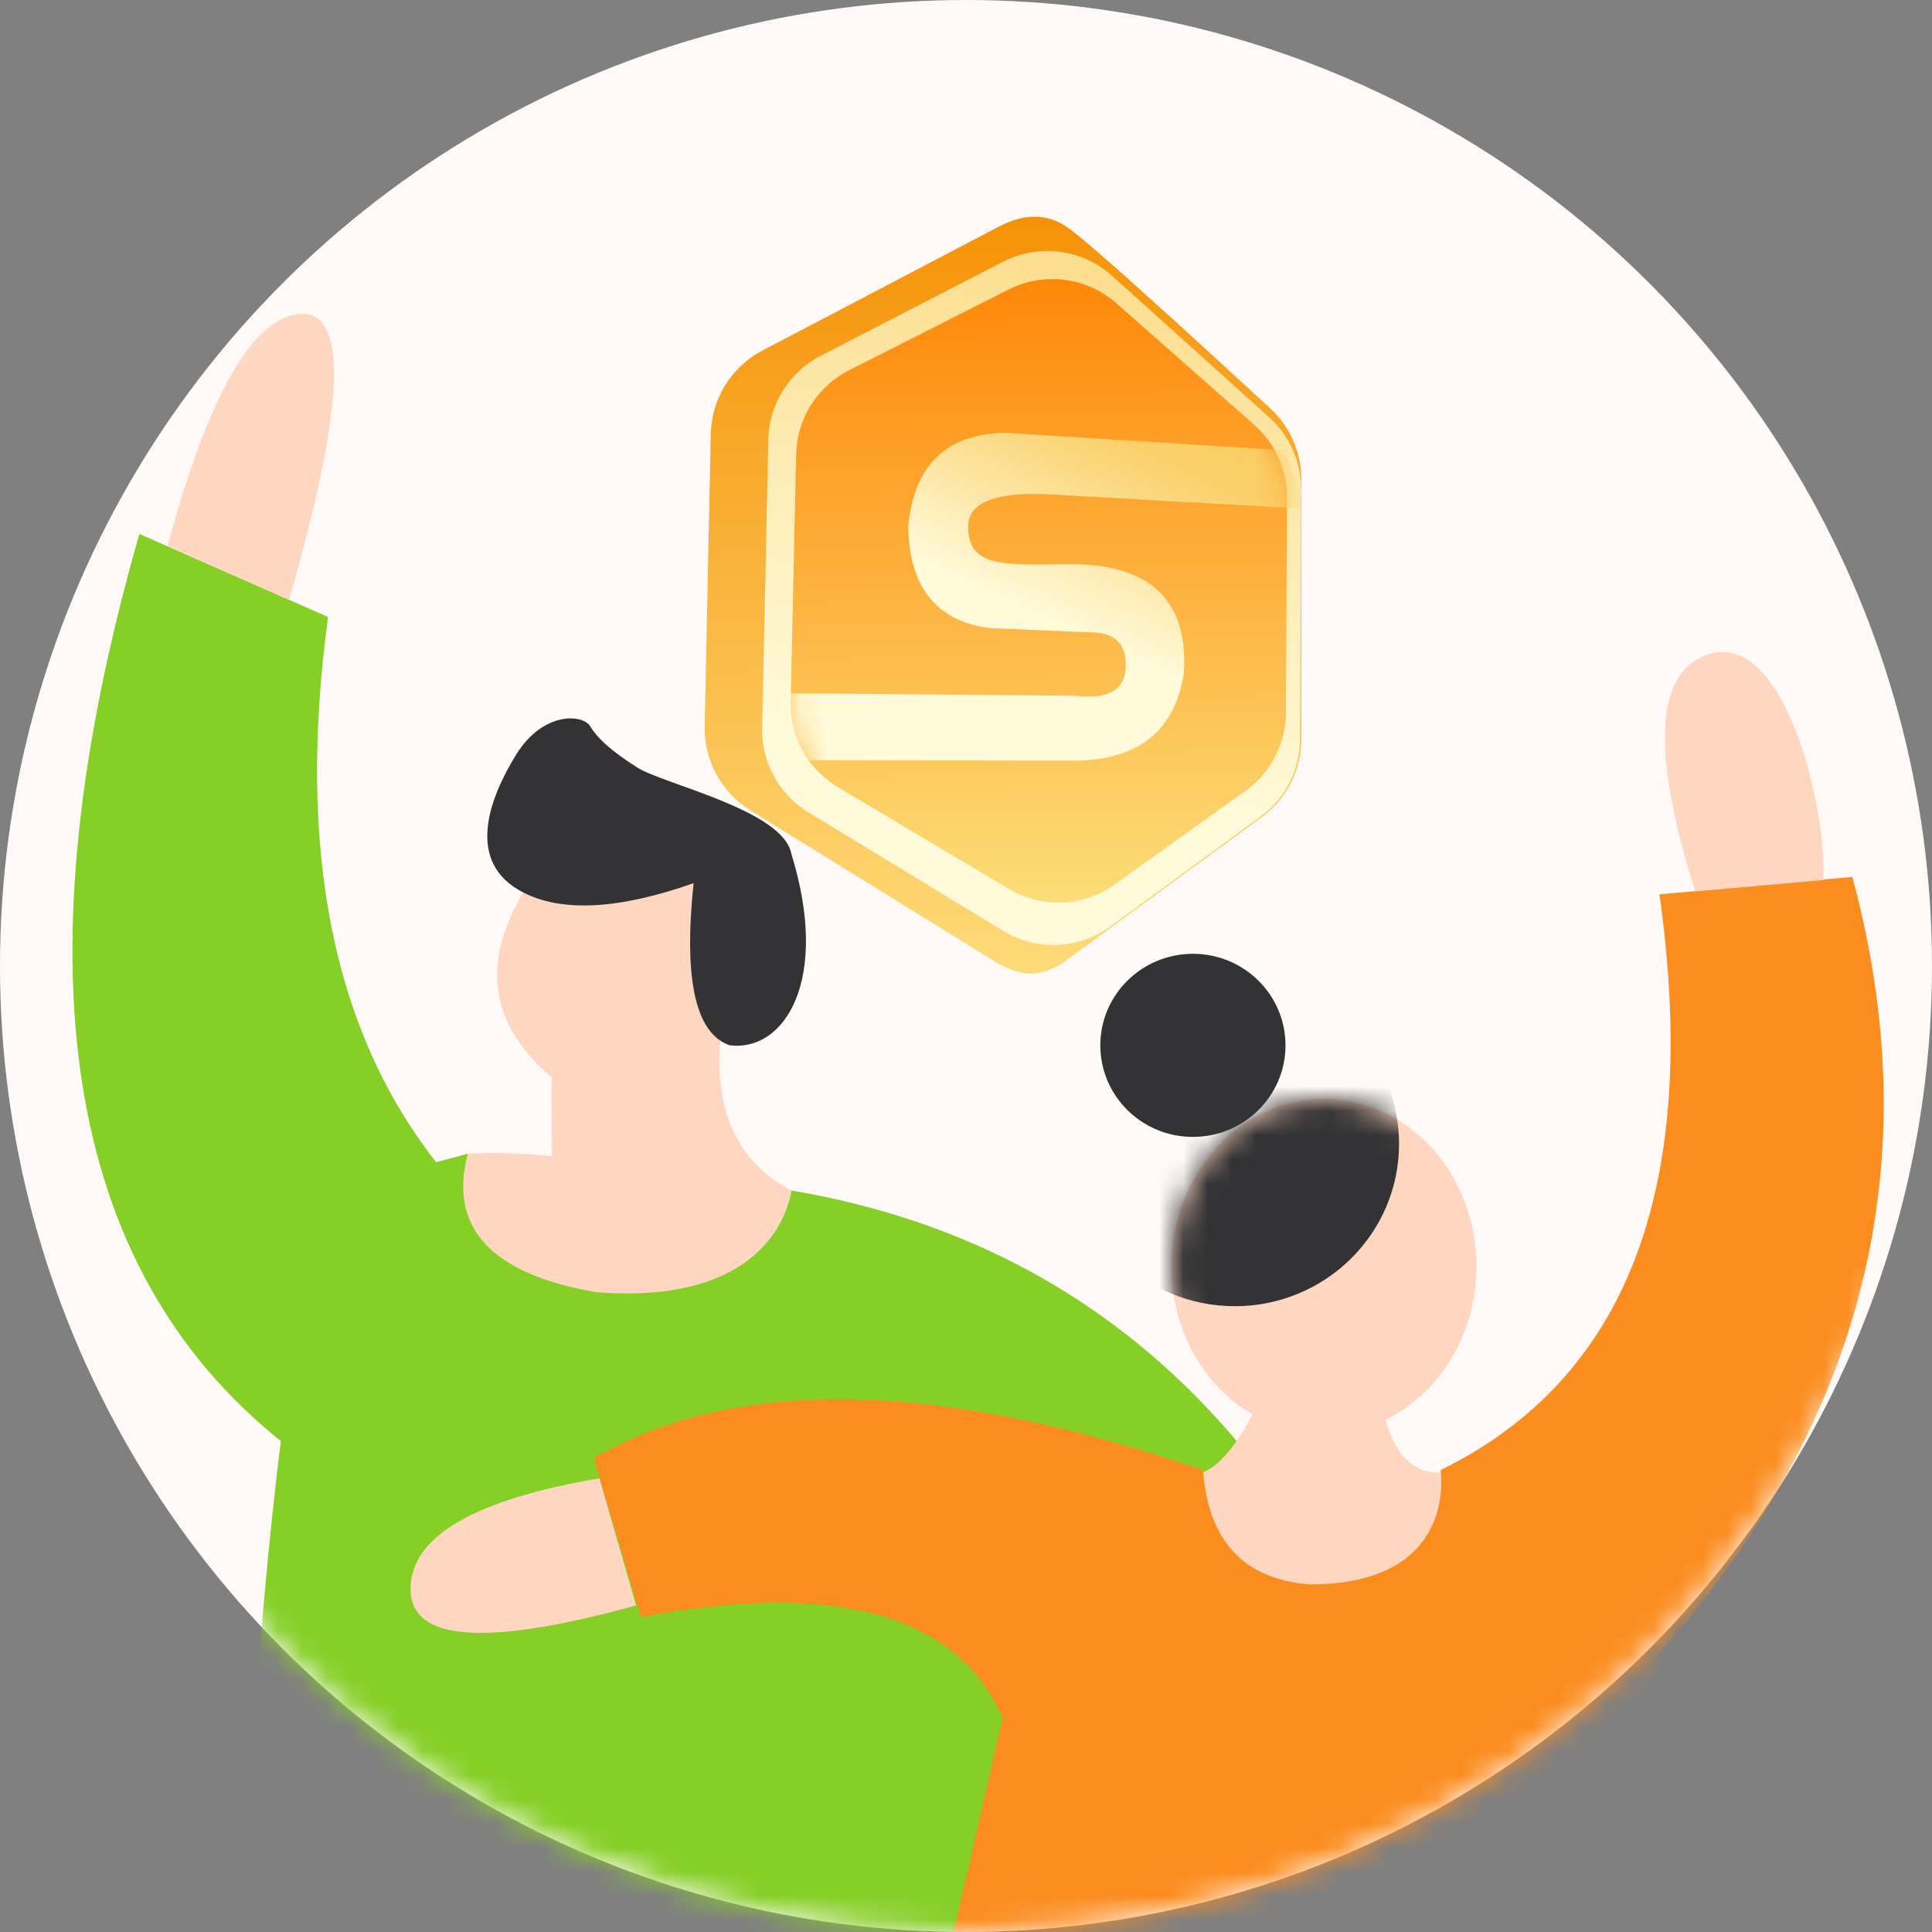 <?xml version="1.0" encoding="UTF-8"?>
<svg width="80px" height="80px" viewBox="0 0 80 80" version="1.1" xmlns="http://www.w3.org/2000/svg" xmlns:xlink="http://www.w3.org/1999/xlink">
    <rect x="0" y="0" width="80" height="80" fill="#808080" stroke="none"/>
    <title>宣传Seller</title>
    <defs>
        <circle id="path-1" cx="40" cy="40" r="40"></circle>
        <linearGradient x1="50%" y1="0%" x2="50%" y2="100%" id="linearGradient-3">
            <stop stop-color="#F59207" offset="0%"></stop>
            <stop stop-color="#FEDB79" offset="100%"></stop>
        </linearGradient>
        <linearGradient x1="70.741%" y1="-33.913%" x2="52.692%" y2="75.742%" id="linearGradient-4">
            <stop stop-color="#FACF68" offset="0%"></stop>
            <stop stop-color="#FFFAD9" offset="100%"></stop>
        </linearGradient>
        <linearGradient x1="50%" y1="0%" x2="50%" y2="100%" id="linearGradient-5">
            <stop stop-color="#FE8708" offset="0%"></stop>
            <stop stop-color="#FCDE78" offset="100%"></stop>
        </linearGradient>
        <path d="M9.423,1.18 L2.755,4.407 C1.425,5.05 0.559,6.373 0.5,7.849 L0.093,18.101 C0.035,19.542 0.758,20.902 1.984,21.661 L8.998,26.004 C10.35,26.84 12.068,26.797 13.376,25.895 L18.865,22.106 C19.92,21.377 20.562,20.187 20.591,18.904 L20.792,10.01 C20.818,8.855 20.344,7.746 19.491,6.966 L13.863,1.827 C12.655,0.724 10.896,0.467 9.423,1.18 Z" id="path-6"></path>
        <linearGradient x1="87.36%" y1="18.411%" x2="54.848%" y2="59.691%" id="linearGradient-8">
            <stop stop-color="#FACF68" offset="0%"></stop>
            <stop stop-color="#FFFAD9" offset="100%"></stop>
        </linearGradient>
        <ellipse id="path-9" cx="6.315" cy="6.939" rx="6.315" ry="6.939"></ellipse>
    </defs>
    <g id="页面-1" stroke="none" stroke-width="1" fill="none" fill-rule="evenodd">
        <g id="Page-招募页" transform="translate(-437, -588)">
            <g id="如何参与我们的计划" transform="translate(78, 445)">
                <g id="宣传Seller" transform="translate(359, 143)">
                    <mask id="mask-2" fill="white">
                        <use xlink:href="#path-1"></use>
                    </mask>
                    <use id="蒙版" fill="#FFFAF7" xlink:href="#path-1"></use>
                    <g id="编组-2" mask="url(#mask-2)">
                        <g transform="translate(27.523, 9.628)"></g>
                    </g>
                    <g id="S图标" mask="url(#mask-2)">
                        <g transform="translate(41.5, 24.667) rotate(-1) translate(-41.5, -24.667) translate(29, 9)">
                            <path d="M12.638,0.378 L2.753,5.34 C1.45,5.994 0.606,7.305 0.551,8.762 L0.087,20.859 C0.033,22.274 0.731,23.612 1.923,24.377 L12.02,30.864 C12.043,30.878 12.065,30.892 12.088,30.907 C12.587,31.185 13.029,31.327 13.414,31.334 C13.799,31.341 14.222,31.214 14.683,30.953 L23.09,25.018 C24.132,24.283 24.76,23.095 24.783,21.82 L24.969,11.067 C24.989,9.949 24.539,8.873 23.728,8.101 C21.8,6.265 20.511,5.042 19.861,4.431 C17.458,2.172 16.005,0.858 15.503,0.488 C14.789,-0.038 13.982,-0.139 13.08,0.185 C12.93,0.242 12.782,0.306 12.638,0.378 Z" id="路径-17备份" fill="url(#linearGradient-3)"></path>
                            <path d="M12.776,1.84 L5.154,5.606 C3.84,6.256 2.986,7.572 2.929,9.037 L2.465,20.965 C2.41,22.391 3.118,23.739 4.325,24.501 L12.302,29.545 C13.669,30.41 15.422,30.366 16.744,29.434 L23.032,25.002 C24.07,24.27 24.698,23.09 24.726,21.821 L24.955,11.491 C24.98,10.351 24.518,9.254 23.684,8.477 L17.276,2.501 C16.06,1.367 14.268,1.104 12.776,1.84 Z" id="路径-17" fill="url(#linearGradient-4)"></path>
                            <g id="路径-18" stroke-width="1" fill="none" transform="translate(3.571, 1.812)">
                                <mask id="mask-7" fill="white">
                                    <use xlink:href="#path-6"></use>
                                </mask>
                                <use id="蒙版" fill="url(#linearGradient-5)" xlink:href="#path-6"></use>
                                <path d="M20.723,8.04 L9.18,7.111 C6.735,7.111 5.371,8.382 5.088,10.924 C5.088,13.431 6.181,14.852 8.367,15.185 L12.46,15.431 C13.484,15.422 13.996,15.867 13.996,16.767 C13.996,17.823 13.283,18.251 11.857,18.051 L0.228,17.744 L-0.65,17.744 L-0.65,20.498 L11.857,20.738 C14.477,20.738 15.99,19.554 16.394,17.185 C16.687,13.644 14.403,12.599 11.634,12.599 C8.865,12.599 7.567,12.599 7.567,11 C7.567,9.94 8.783,9.51 11.214,9.711 L21.56,10.478 L20.723,8.04 Z" fill="url(#linearGradient-8)" mask="url(#mask-7)"></path>
                            </g>
                        </g>
                    </g>
                    <g id="小人" mask="url(#mask-2)">
                        <g transform="translate(3, 13)">
                            <g id="人2">
                                <path d="M18.665,23.955 C16.905,26.908 17.303,29.464 19.858,31.622 C19.835,31.603 19.835,32.688 19.858,34.879 C18.435,34.741 17.272,34.706 16.37,34.775 C15.468,34.844 15.261,36.699 15.749,40.339 L28.739,41.869 L29.765,36.294 C27.57,35.125 26.588,33.067 26.819,30.122 C27.051,27.176 26.976,24.688 26.595,22.656 L18.665,23.955 Z" id="路径-27" fill="#FFD6C0"></path>
                                <path d="M2.771,9.108 C-2.336,26.932 -0.384,39.454 8.629,46.673 C8.629,46.673 6.175,65.589 7.772,76 C7.772,76 19.54,76 43.076,76 L37.095,49.52 C42.218,51.9 45.503,54.911 46.948,58.553 C46.948,58.553 48.632,56.403 52,52.103 C46.869,43.206 39.457,37.936 29.765,36.294 C29.765,36.294 29.326,41.134 21.648,40.501 C17.326,39.744 15.567,37.835 16.37,34.775 L15.058,35.122 C10.772,29.658 9.281,22.134 10.585,12.548 C10.585,12.548 7.981,11.401 2.771,9.108 Z" id="路径-25" fill="#85CF26"></path>
                                <path d="M3.939,9.604 C5.717,3.028 7.641,-0.171 9.709,0.007 C11.417,0.273 11.17,4.216 8.967,11.836 L3.939,9.604 Z" id="路径-26" fill="#FFD6C0"></path>
                                <path d="M23.394,18.785 C22.305,18.095 21.754,17.587 21.438,17.073 C21.123,16.559 19.482,16.459 18.374,18.246 C17.265,20.034 16.232,22.712 18.665,23.955 C20.287,24.784 22.638,24.656 25.72,23.57 C25.301,27.557 25.798,29.795 27.213,30.283 C29.456,30.571 31.404,27.621 29.765,22.347 C29.43,20.548 24.483,19.474 23.394,18.785 Z" id="路径-28" fill="#333335"></path>
                            </g>
                            <g id="人3" transform="translate(14, 14)">
                                <ellipse id="椭圆形" fill="#333335" cx="32.396" cy="16.286" rx="3.834" ry="3.791"></ellipse>
                                <g id="椭圆形" transform="translate(31.506, 18.503)">
                                    <mask id="mask-10" fill="white">
                                        <use xlink:href="#path-9"></use>
                                    </mask>
                                    <use id="蒙版" fill="#FFD6C0" xlink:href="#path-9"></use>
                                    <ellipse fill="#333335" mask="url(#mask-10)" cx="2.626" cy="1.86" rx="6.8" ry="6.724"></ellipse>
                                </g>
                                <path d="M34.928,31.433 C34.222,32.821 33.52,33.665 32.822,33.967 C32.813,33.977 32.813,35.588 32.822,38.8 L42.951,38.8 L42.951,33.967 C41.641,34.121 40.774,33.36 40.35,31.683 C40.35,31.683 38.542,31.6 34.928,31.433 Z" id="路径-29" fill="#FFD6C0"></path>
                                <path d="M32.815,33.873 C21.895,30.136 13.485,29.97 7.585,33.374 C7.585,33.374 8.236,35.568 9.539,39.956 C17.642,38.449 22.633,39.843 24.513,44.137 C24.513,44.137 23.075,50.425 20.2,63 L52.553,63 L51.715,41.451 C60.219,31.826 62.882,21.113 59.702,9.31 C59.702,9.309 57.04,9.55 51.715,10.034 C53.418,22.13 50.397,30.076 42.651,33.873 C42.651,33.873 43.439,38.608 37.232,38.608 C34.5,38.391 33.028,36.812 32.815,33.873 Z" id="路径-30" fill="#FB8C1E"></path>
                                <path d="M7.819,34.212 C2.606,35.104 0,36.633 0,38.8 C0,40.968 3.114,41.193 9.341,39.476 L7.819,34.212 Z" id="路径-31" fill="#FFD6C0"></path>
                                <path d="M53.194,9.91 C51.369,4.109 51.539,0.842 53.705,0.107 C56.955,-0.995 58.687,6.733 58.495,9.441 C58.495,9.441 56.728,9.597 53.194,9.91 Z" id="路径-32" fill="#FFD6C0"></path>
                            </g>
                        </g>
                    </g>
                </g>
            </g>
        </g>
    </g>
</svg>